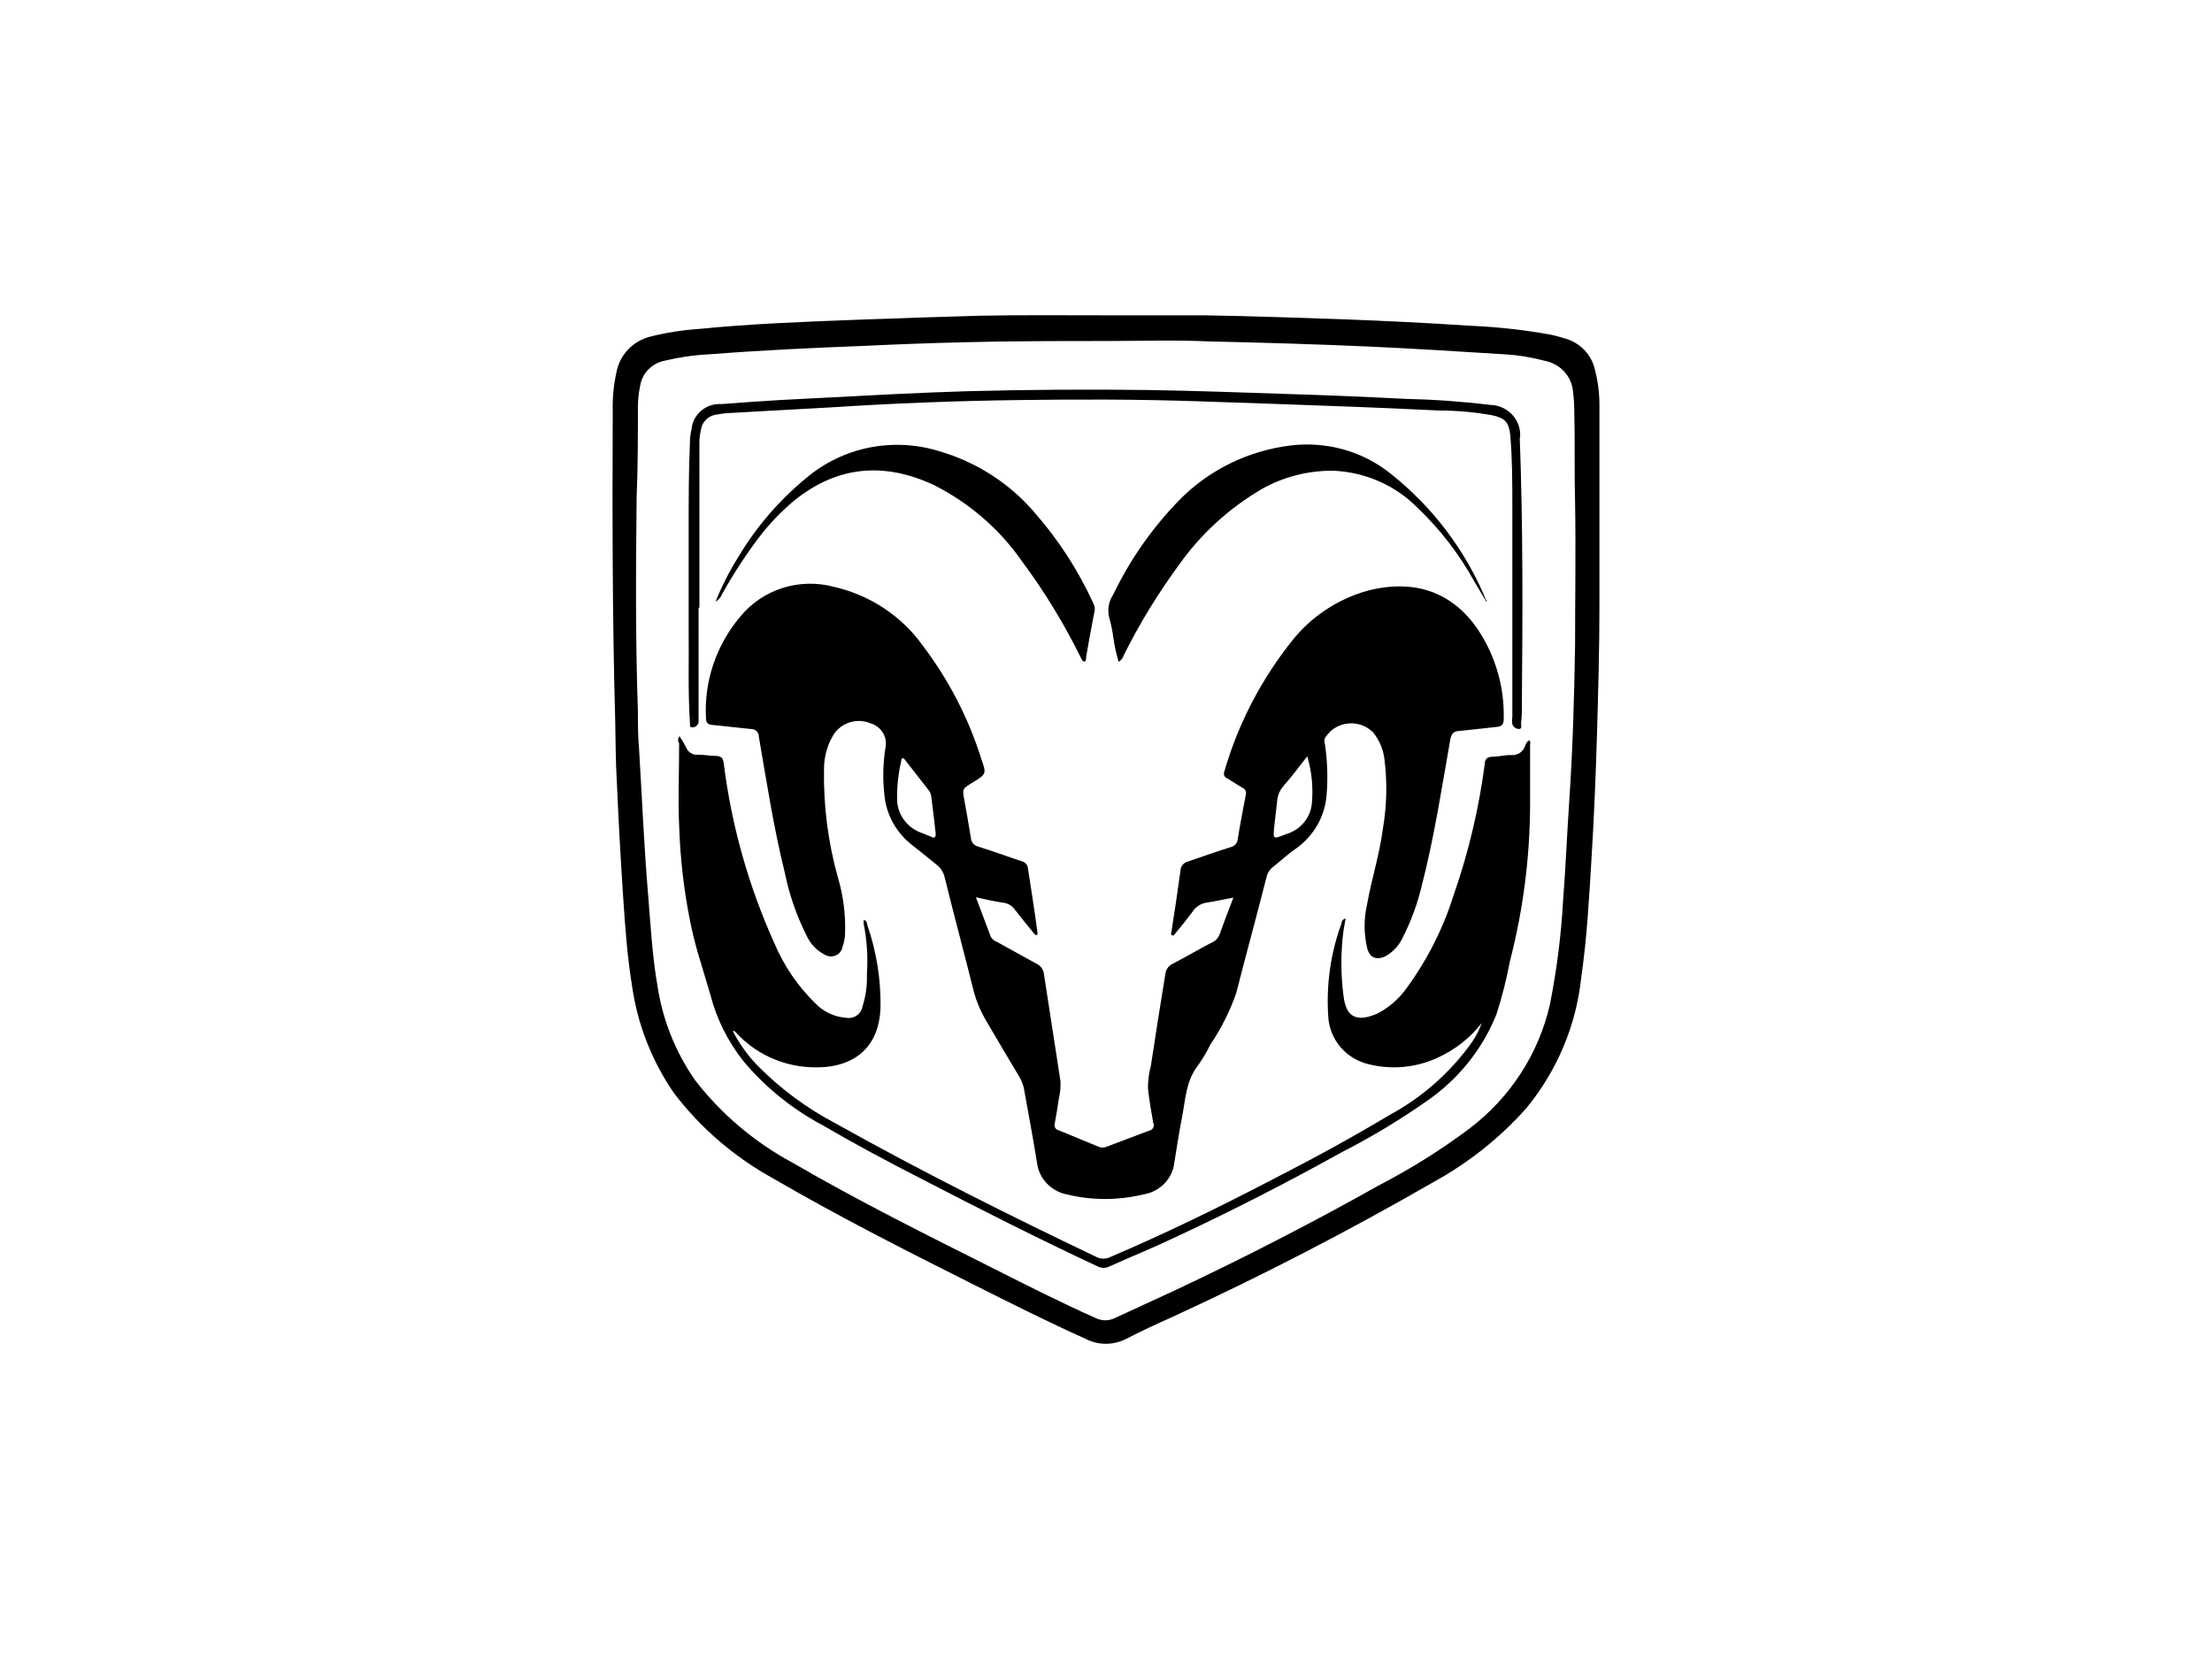 <svg width="100" height="75" viewBox="0 0 100 75" fill="none" xmlns="http://www.w3.org/2000/svg">
  <g>
    <g clip-path="url(#clip0_1867_6515)">
      <path d="M27.887 35.371C27.961 37.078 28.055 38.785 28.167 40.491C28.26 41.871 28.353 43.233 28.577 44.595C28.825 46.316 29.469 47.961 30.461 49.406C31.655 50.978 33.174 52.29 34.92 53.256C37.849 54.962 40.89 56.506 43.931 58.031C45.629 58.884 47.326 59.738 49.061 60.519C49.348 60.67 49.668 60.75 49.994 60.75C50.32 60.75 50.641 60.67 50.927 60.519C51.599 60.173 52.308 59.847 52.998 59.538C57.028 57.686 60.964 55.652 64.807 53.437C66.393 52.567 67.813 51.437 69.005 50.096C70.4 48.397 71.261 46.342 71.486 44.177C71.747 42.38 71.841 40.6 71.952 38.767C72.064 36.933 72.139 35.099 72.195 33.265C72.251 31.286 72.307 29.325 72.307 27.364V18.303C72.307 17.74 72.232 17.178 72.083 16.633C72.003 16.331 71.847 16.054 71.628 15.825C71.41 15.597 71.137 15.425 70.833 15.326C70.591 15.253 70.348 15.181 70.087 15.126C68.891 14.911 67.682 14.778 66.468 14.727C64.565 14.6 62.68 14.509 60.777 14.436C58.688 14.364 56.58 14.291 54.49 14.255H49.976C48.073 14.255 46.114 14.236 44.304 14.273C42.457 14.327 40.629 14.382 38.782 14.454C36.375 14.545 33.95 14.636 31.581 14.872C30.844 14.922 30.113 15.037 29.398 15.217C29.011 15.315 28.66 15.52 28.389 15.806C28.118 16.093 27.937 16.449 27.868 16.833C27.738 17.423 27.682 18.027 27.7 18.63C27.682 23.279 27.682 27.927 27.812 32.575C27.831 33.519 27.831 34.445 27.887 35.371ZM28.782 22.443C28.838 21.1 28.838 19.756 28.838 18.413C28.838 18.071 28.875 17.73 28.95 17.396C29 17.127 29.131 16.88 29.328 16.686C29.524 16.491 29.776 16.359 30.051 16.306C30.718 16.146 31.399 16.049 32.084 16.016C34.435 15.834 36.748 15.725 39.118 15.634C40.629 15.562 42.14 15.507 43.651 15.471C45.759 15.417 47.867 15.417 49.976 15.417C51.524 15.417 53.072 15.362 54.658 15.435C57.102 15.489 59.546 15.562 61.971 15.671C63.968 15.762 65.964 15.889 67.979 16.016C68.597 16.049 69.21 16.146 69.807 16.306C70.153 16.366 70.469 16.535 70.705 16.788C70.942 17.041 71.085 17.363 71.113 17.704C71.15 17.994 71.169 18.285 71.169 18.576C71.206 19.956 71.169 21.354 71.206 22.734C71.243 24.876 71.206 27.037 71.206 29.18C71.169 31.613 71.094 34.028 70.926 36.461C70.833 37.877 70.777 39.293 70.665 40.691C70.578 42.276 70.378 43.853 70.068 45.412C69.562 47.637 68.276 49.62 66.43 51.022C65.144 51.984 63.777 52.841 62.344 53.583C59.341 55.271 56.3 56.833 53.184 58.303C52.252 58.739 51.319 59.157 50.386 59.593C50.255 59.655 50.112 59.688 49.966 59.688C49.821 59.688 49.677 59.655 49.547 59.593C47.998 58.903 46.487 58.14 44.976 57.377C41.898 55.834 38.801 54.291 35.834 52.566C34.114 51.64 32.614 50.372 31.431 48.844C30.549 47.581 29.968 46.141 29.734 44.631C29.491 43.269 29.417 41.889 29.305 40.51C29.118 38.312 29.025 36.097 28.894 33.9C28.838 33.283 28.838 32.72 28.838 32.139C28.726 28.907 28.745 25.675 28.782 22.443Z" fill="black"/>
      <path d="M61.804 40.873C61.654 41.524 61.654 42.2 61.804 42.852C61.916 43.306 62.233 43.433 62.662 43.215C62.977 43.029 63.23 42.758 63.39 42.434C63.787 41.661 64.087 40.844 64.285 40.001C64.845 37.822 65.18 35.607 65.572 33.392C65.628 33.156 65.74 33.047 65.964 33.047L67.643 32.865C67.886 32.847 67.979 32.756 67.979 32.52C68.014 31.323 67.738 30.137 67.177 29.07C66.039 26.91 64.173 26.093 61.804 26.71C60.474 27.088 59.3 27.863 58.446 28.925C57.025 30.695 55.973 32.718 55.349 34.881C55.336 34.909 55.329 34.94 55.329 34.971C55.328 35.002 55.335 35.033 55.347 35.062C55.359 35.091 55.377 35.117 55.4 35.139C55.423 35.161 55.45 35.178 55.479 35.189C55.722 35.335 55.946 35.48 56.188 35.625C56.244 35.653 56.288 35.7 56.311 35.756C56.335 35.813 56.338 35.876 56.319 35.934C56.188 36.624 56.058 37.296 55.946 37.986C55.932 38.059 55.896 38.128 55.843 38.183C55.791 38.238 55.722 38.276 55.647 38.294C54.994 38.494 54.36 38.73 53.707 38.948C53.617 38.968 53.536 39.017 53.475 39.085C53.415 39.154 53.378 39.239 53.371 39.329C53.241 40.255 53.11 41.181 52.961 42.107C52.942 42.18 52.923 42.271 52.998 42.289C53.073 42.307 53.11 42.234 53.147 42.18C53.409 41.871 53.67 41.544 53.912 41.218C53.985 41.103 54.083 41.006 54.199 40.934C54.315 40.861 54.447 40.816 54.584 40.8C54.957 40.745 55.33 40.655 55.759 40.582C55.535 41.163 55.33 41.69 55.144 42.216C55.118 42.299 55.075 42.376 55.017 42.441C54.959 42.507 54.888 42.56 54.808 42.597C54.211 42.906 53.632 43.251 53.035 43.56C52.936 43.602 52.851 43.671 52.788 43.757C52.726 43.843 52.689 43.945 52.681 44.05C52.457 45.43 52.233 46.81 52.028 48.19C51.938 48.521 51.894 48.863 51.897 49.206C51.953 49.733 52.047 50.26 52.14 50.786C52.147 50.793 52.152 50.802 52.156 50.811C52.159 50.821 52.16 50.831 52.159 50.841C52.167 50.903 52.151 50.966 52.112 51.017C52.074 51.068 52.017 51.102 51.953 51.113C51.319 51.349 50.666 51.603 50.032 51.839C49.974 51.866 49.91 51.88 49.845 51.88C49.781 51.88 49.717 51.866 49.659 51.839C49.024 51.585 48.446 51.331 47.849 51.095C47.818 51.087 47.789 51.073 47.764 51.054C47.739 51.035 47.718 51.011 47.702 50.984C47.687 50.957 47.677 50.927 47.673 50.896C47.669 50.865 47.672 50.834 47.681 50.804C47.756 50.423 47.812 50.042 47.868 49.66C47.929 49.405 47.955 49.142 47.942 48.88C47.7 47.264 47.439 45.666 47.196 44.05C47.188 43.945 47.151 43.843 47.089 43.757C47.026 43.671 46.941 43.602 46.842 43.56C46.245 43.233 45.666 42.906 45.069 42.579C44.949 42.538 44.849 42.453 44.789 42.343C44.584 41.78 44.36 41.218 44.118 40.564C44.603 40.673 45.032 40.764 45.405 40.818C45.585 40.85 45.745 40.947 45.853 41.09C46.133 41.453 46.431 41.817 46.73 42.18C46.767 42.216 46.786 42.289 46.86 42.271C46.935 42.252 46.898 42.18 46.898 42.125C46.767 41.145 46.618 40.201 46.468 39.238C46.458 39.163 46.423 39.093 46.37 39.038C46.316 38.982 46.247 38.944 46.17 38.93C45.517 38.712 44.883 38.476 44.23 38.276C44.139 38.255 44.058 38.207 43.998 38.139C43.938 38.07 43.901 37.985 43.894 37.895C43.801 37.314 43.689 36.678 43.596 36.17C43.502 35.661 43.502 35.661 43.95 35.389C44.603 34.99 44.603 34.99 44.36 34.3C43.782 32.459 42.886 30.728 41.711 29.179C40.756 27.845 39.327 26.901 37.7 26.529C36.941 26.326 36.138 26.343 35.389 26.578C34.64 26.814 33.978 27.257 33.484 27.854C32.381 29.15 31.821 30.804 31.917 32.484C31.917 32.702 32.047 32.775 32.234 32.775L33.932 32.956C33.98 32.953 34.029 32.959 34.074 32.975C34.12 32.991 34.161 33.016 34.197 33.048C34.232 33.081 34.26 33.12 34.278 33.163C34.297 33.207 34.306 33.254 34.305 33.301C34.659 35.353 34.976 37.423 35.48 39.456C35.683 40.458 36.022 41.428 36.487 42.343C36.649 42.681 36.917 42.961 37.252 43.142C37.325 43.191 37.408 43.222 37.495 43.233C37.633 43.252 37.774 43.217 37.886 43.135C37.998 43.053 38.072 42.932 38.092 42.797C38.165 42.593 38.203 42.378 38.204 42.162C38.23 41.328 38.123 40.495 37.887 39.692C37.434 38.084 37.221 36.421 37.252 34.754C37.255 34.288 37.364 33.83 37.57 33.41C37.575 33.41 37.579 33.408 37.583 33.405C37.586 33.401 37.588 33.397 37.588 33.392C37.657 33.233 37.758 33.088 37.885 32.967C38.011 32.846 38.161 32.751 38.326 32.686C38.491 32.622 38.667 32.59 38.845 32.593C39.023 32.596 39.198 32.633 39.361 32.702C39.591 32.77 39.787 32.92 39.911 33.121C40.035 33.322 40.078 33.561 40.032 33.791C39.92 34.482 39.902 35.184 39.976 35.879C40.011 36.34 40.145 36.788 40.37 37.195C40.595 37.602 40.906 37.958 41.282 38.24C41.655 38.53 42.01 38.821 42.364 39.111C42.53 39.248 42.648 39.432 42.7 39.638C43.129 41.381 43.596 43.106 44.025 44.831C44.146 45.282 44.328 45.715 44.566 46.12C45.088 47.01 45.592 47.863 46.114 48.734C46.186 48.873 46.242 49.019 46.282 49.17C46.487 50.296 46.692 51.404 46.879 52.547C46.917 52.899 47.07 53.23 47.315 53.491C47.56 53.753 47.884 53.931 48.241 54C49.368 54.272 50.546 54.272 51.674 54C52.042 53.945 52.381 53.772 52.637 53.509C52.894 53.246 53.054 52.908 53.091 52.547C53.203 51.858 53.297 51.222 53.446 50.459C53.595 49.697 53.614 48.898 54.117 48.226C54.345 47.91 54.545 47.576 54.715 47.227C55.209 46.5 55.605 45.712 55.89 44.885C56.338 43.124 56.823 41.363 57.27 39.602C57.308 39.462 57.386 39.336 57.494 39.238C57.849 38.966 58.184 38.639 58.558 38.385C58.967 38.101 59.306 37.732 59.551 37.305C59.797 36.878 59.941 36.404 59.975 35.916C60.035 35.165 60.01 34.41 59.901 33.664C59.864 33.565 59.864 33.455 59.901 33.355C59.978 33.245 60.065 33.141 60.162 33.047C60.429 32.812 60.779 32.688 61.138 32.702C61.497 32.715 61.837 32.865 62.084 33.12C62.361 33.467 62.535 33.881 62.587 34.318C62.721 35.375 62.696 36.445 62.513 37.495C62.364 38.639 62.009 39.729 61.804 40.873ZM42.084 37.822C41.972 37.768 41.842 37.731 41.73 37.677C41.383 37.57 41.081 37.356 40.869 37.068C40.657 36.78 40.547 36.433 40.555 36.079C40.551 35.517 40.614 34.957 40.741 34.409C40.741 34.354 40.741 34.318 40.797 34.282C40.853 34.263 40.89 34.318 40.928 34.372L41.991 35.734C42.055 35.819 42.094 35.919 42.103 36.025C42.178 36.569 42.234 37.114 42.29 37.586C42.327 37.84 42.271 37.931 42.084 37.822ZM59.304 36.351C59.269 36.666 59.138 36.964 58.929 37.206C58.72 37.449 58.441 37.625 58.129 37.713C57.55 37.949 57.55 37.949 57.606 37.368C57.644 36.969 57.7 36.606 57.737 36.224C57.755 35.954 57.867 35.698 58.054 35.498C58.408 35.099 58.725 34.663 59.099 34.191C59.305 34.892 59.375 35.625 59.304 36.351Z" fill="black"/>
      <path d="M30.703 37.332C30.749 38.796 30.917 40.253 31.207 41.69C31.43 42.816 31.804 43.887 32.121 44.995C32.401 46.068 32.902 47.075 33.595 47.954C34.573 49.13 35.777 50.111 37.139 50.841C38.632 51.712 40.124 52.511 41.654 53.292C44.285 54.654 46.934 55.998 49.62 57.25C49.703 57.295 49.796 57.319 49.891 57.319C49.985 57.319 50.078 57.295 50.161 57.25C51.131 56.815 52.12 56.415 53.072 55.961C55.646 54.763 58.202 53.456 60.683 52.076C62.032 51.386 63.329 50.603 64.564 49.733C65.964 48.753 67.04 47.396 67.66 45.83C67.908 45.055 68.107 44.267 68.257 43.469C68.86 41.142 69.167 38.752 69.172 36.352V33.683C69.172 33.61 69.209 33.537 69.134 33.465C69.041 33.523 68.974 33.614 68.948 33.719C68.91 33.843 68.831 33.952 68.723 34.027C68.615 34.103 68.484 34.141 68.351 34.137C68.09 34.118 67.754 34.209 67.493 34.209C67.231 34.209 67.12 34.318 67.12 34.554C66.857 36.562 66.388 38.539 65.72 40.455C65.248 41.961 64.53 43.384 63.593 44.668C63.257 45.144 62.809 45.536 62.288 45.812C61.299 46.247 60.851 45.957 60.739 45.031C60.608 44.042 60.608 43.041 60.739 42.053C60.776 41.871 60.795 41.708 60.832 41.526C60.78 41.535 60.732 41.562 60.698 41.602C60.664 41.642 60.645 41.692 60.646 41.744C60.151 43.1 59.948 44.54 60.049 45.975C60.079 46.478 60.275 46.958 60.607 47.344C60.94 47.73 61.392 48.002 61.896 48.117C62.94 48.372 64.042 48.263 65.011 47.809C65.79 47.451 66.469 46.915 66.989 46.247C66.877 46.555 66.727 46.848 66.541 47.119C65.569 48.487 64.286 49.618 62.791 50.423C61.094 51.44 59.321 52.403 57.549 53.31C55.142 54.563 52.698 55.761 50.18 56.833C50.087 56.878 49.985 56.901 49.881 56.901C49.778 56.901 49.676 56.878 49.583 56.833C45.59 54.926 41.635 52.947 37.773 50.786C36.458 50.095 35.262 49.206 34.229 48.154C33.787 47.694 33.417 47.174 33.128 46.61H33.203L33.277 46.683C33.697 47.144 34.207 47.519 34.777 47.787C35.347 48.055 35.966 48.211 36.598 48.245C38.389 48.353 39.751 47.536 39.807 45.521C39.823 44.263 39.621 43.01 39.21 41.817C39.191 41.744 39.191 41.599 39.042 41.599V41.744C39.194 42.504 39.244 43.279 39.191 44.05C39.208 44.548 39.139 45.045 38.986 45.521C38.971 45.601 38.939 45.678 38.893 45.746C38.847 45.814 38.788 45.872 38.718 45.918C38.649 45.964 38.571 45.995 38.489 46.011C38.407 46.027 38.322 46.027 38.24 46.011C37.721 45.971 37.235 45.745 36.878 45.376C36.077 44.597 35.443 43.671 35.012 42.652C33.841 40.059 33.068 37.312 32.718 34.5C32.68 34.264 32.624 34.191 32.363 34.173C32.102 34.173 31.822 34.118 31.561 34.118C31.446 34.131 31.33 34.106 31.232 34.046C31.134 33.987 31.059 33.897 31.02 33.792C30.932 33.616 30.832 33.446 30.721 33.283C30.683 33.328 30.66 33.385 30.657 33.444C30.653 33.502 30.669 33.561 30.703 33.61C30.703 34.863 30.647 36.097 30.703 37.332Z" fill="black"/>
      <path d="M50.573 29.924C50.689 29.845 50.775 29.73 50.815 29.597C51.519 28.189 52.343 26.841 53.278 25.567C54.26 24.169 55.538 22.992 57.028 22.117C58.023 21.552 59.159 21.263 60.311 21.282C61.731 21.35 63.072 21.94 64.061 22.934C65.097 23.918 65.971 25.051 66.654 26.293L67.195 27.201C67.233 27.146 67.195 27.128 67.158 27.092C67.139 27.055 67.139 27.019 67.121 26.983C66.203 24.819 64.748 22.91 62.886 21.427C62.261 20.922 61.536 20.547 60.756 20.325C59.977 20.104 59.158 20.04 58.352 20.138C56.422 20.373 54.636 21.252 53.297 22.625C52.081 23.878 51.079 25.312 50.33 26.874C50.221 27.035 50.149 27.218 50.12 27.41C50.091 27.601 50.105 27.796 50.162 27.981C50.238 28.256 50.294 28.535 50.33 28.817C50.382 29.191 50.463 29.561 50.573 29.924Z" fill="black"/>
      <path d="M34.325 24.277C34.789 23.671 35.321 23.117 35.911 22.625C37.87 21.045 39.997 20.882 42.235 21.935C43.834 22.746 45.2 23.931 46.209 25.385C47.224 26.751 48.11 28.203 48.858 29.724C48.896 29.797 48.952 29.924 49.026 29.906C49.101 29.888 49.101 29.779 49.101 29.706C49.213 29.034 49.343 28.344 49.474 27.672C49.512 27.532 49.492 27.381 49.418 27.255C48.741 25.776 47.849 24.4 46.769 23.169C45.64 21.848 44.134 20.881 42.441 20.392C41.419 20.078 40.332 20.025 39.283 20.238C38.234 20.451 37.259 20.923 36.452 21.608C35.25 22.596 34.228 23.775 33.43 25.094C33.006 25.764 32.644 26.469 32.348 27.2C32.484 27.121 32.589 27 32.646 26.855C33.144 25.959 33.705 25.098 34.325 24.277Z" fill="black"/>
      <path d="M31.189 32.648C31.207 32.72 31.151 32.884 31.282 32.884C31.353 32.888 31.423 32.865 31.478 32.822C31.533 32.778 31.57 32.716 31.581 32.648V27.473H31.618V20.065C31.615 19.845 31.64 19.625 31.692 19.411C31.719 19.236 31.805 19.075 31.937 18.953C32.069 18.831 32.239 18.756 32.42 18.739C32.635 18.697 32.854 18.673 33.073 18.667C34.584 18.576 36.114 18.503 37.625 18.413C40.423 18.231 43.241 18.122 46.039 18.086C48.725 18.049 51.431 18.049 54.117 18.14C55.199 18.177 56.281 18.213 57.345 18.249C59.919 18.34 62.494 18.431 65.049 18.558C65.863 18.558 66.675 18.631 67.475 18.776C68.053 18.903 68.221 19.103 68.277 19.684C68.37 20.773 68.37 21.844 68.37 22.934V32.43C68.352 32.532 68.352 32.636 68.37 32.739C68.392 32.803 68.435 32.859 68.492 32.899C68.549 32.938 68.618 32.958 68.687 32.956C68.818 32.938 68.762 32.793 68.762 32.702C68.793 32.455 68.806 32.206 68.799 31.958C68.837 27.872 68.855 23.842 68.706 19.811C68.723 19.764 68.729 19.715 68.725 19.666C68.727 19.31 68.586 18.968 68.331 18.713C68.076 18.458 67.728 18.311 67.363 18.304C66.087 18.15 64.805 18.059 63.52 18.031C61.766 17.941 60.031 17.868 58.277 17.814C56.169 17.741 54.042 17.668 51.934 17.632C49.192 17.596 46.468 17.614 43.726 17.686C42.644 17.723 41.58 17.759 40.498 17.814L35.237 18.086C34.398 18.14 33.502 18.195 32.625 18.267C32.289 18.244 31.957 18.351 31.701 18.565C31.446 18.78 31.289 19.084 31.263 19.411C31.211 19.619 31.186 19.833 31.189 20.047C31.133 21.3 31.133 22.571 31.133 23.823V28.435C31.151 29.833 31.096 31.25 31.189 32.648Z" fill="black"/>
    </g>
  </g>
  <defs>
    <clipPath id="clip0_1867_6515">
      <rect width="44.615" height="46.5" fill="white" transform="translate(27.691 14.25)"/>
    </clipPath>
  </defs>
</svg>

